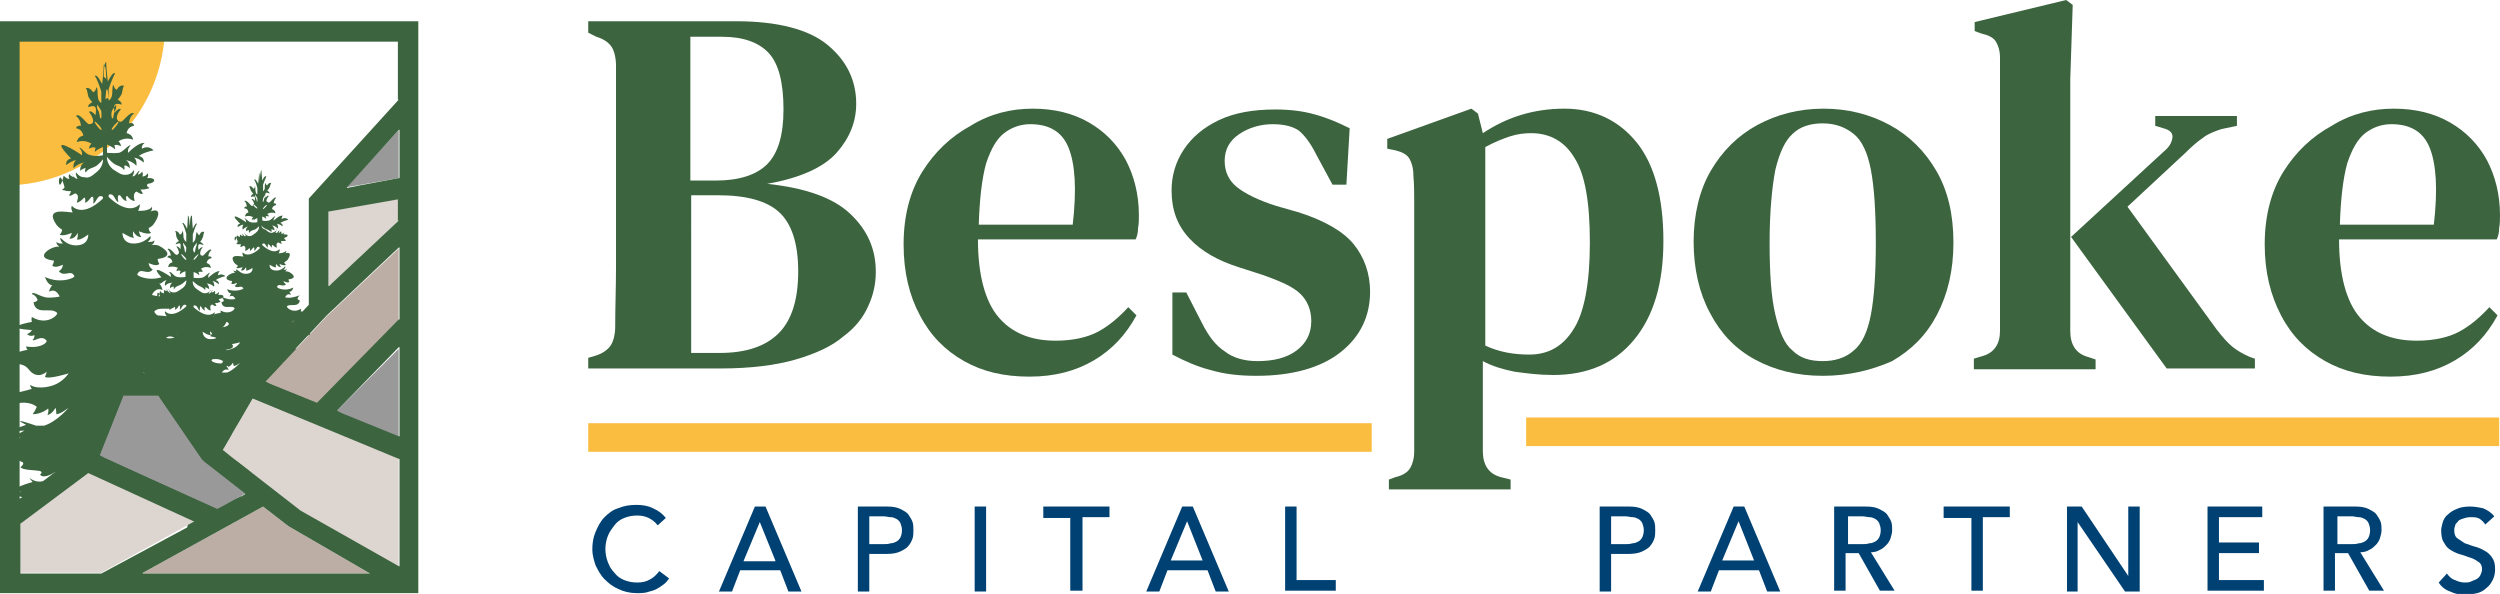 <?xml version="1.0" encoding="utf-8"?>
<!-- Generator: Adobe Illustrator 27.4.0, SVG Export Plug-In . SVG Version: 6.00 Build 0)  -->
<svg version="1.1" id="Layer_1" xmlns="http://www.w3.org/2000/svg" xmlns:xlink="http://www.w3.org/1999/xlink" x="0px" y="0px"
	 viewBox="0 0 306 72.7" style="enable-background:new 0 0 306 72.7;" xml:space="preserve">
<style type="text/css">
	.st0{fill:#3B643F;}
	.st1{fill:#004174;}
	.st2{fill-rule:evenodd;clip-rule:evenodd;fill:#FABD40;}
	.st3{fill:#FABD40;}
	.st4{fill-rule:evenodd;clip-rule:evenodd;fill:#3B643F;}
	.st5{fill:#999999;}
	.st6{fill:#DCD5D0;}
	.st7{fill:#BDAEA5;}
</style>
<g>
	<g>
		<g>
			<g>
				<path class="st0" d="M72,45.1v-1.3l1-0.3c0.9-0.3,1.5-0.8,1.8-1.3s0.5-1.3,0.5-2.2c0-2.4,0.1-4.9,0.1-7.4c0-2.5,0-4.9,0-7.4
					v-2.3c0-2.5,0-5,0-7.4c0-2.5,0-4.9,0-7.4c0-1-0.2-1.8-0.5-2.3c-0.3-0.5-0.9-1-1.9-1.3L72,4V2.6h18.1c5.1,0,8.9,1,11.2,2.9
					c2.3,1.9,3.5,4.3,3.5,7.2c0,2.2-0.8,4.2-2.4,6c-1.6,1.8-4.5,3.1-8.5,3.8c4.7,0.5,8.1,1.7,10.2,3.7s3.1,4.3,3.1,7.1
					c0,1.4-0.3,2.8-0.9,4.1c-0.6,1.4-1.6,2.7-3.1,3.8c-1.4,1.2-3.4,2.1-5.8,2.8c-2.4,0.7-5.5,1.1-9.2,1.1H72z M84.6,22.1h3
					c2.9,0,5-0.7,6.3-2s2-3.5,2-6.7c0-3.3-0.6-5.6-1.8-6.9c-1.2-1.3-3.1-2-5.7-2h-3.9V22.1z M84.6,43.2h3.5c3.2,0,5.6-0.8,7.2-2.4
					c1.6-1.6,2.4-4.1,2.4-7.6c0-3.4-0.8-5.8-2.3-7.2c-1.5-1.4-4-2.1-7.5-2.1h-3.3V43.2z"/>
			</g>
			<g>
				<path class="st0" d="M126.4,13.3c2.7,0,5,0.6,6.9,1.7s3.4,2.6,4.5,4.6c1,1.9,1.6,4.2,1.6,6.7c0,0.6,0,1.1-0.1,1.6
					c0,0.5-0.1,1-0.3,1.4h-19.3c0,4.4,0.9,7.6,2.5,9.5c1.6,1.9,3.9,2.9,7,2.9c2.1,0,3.9-0.4,5.2-1.1c1.3-0.7,2.5-1.7,3.7-3l1,1
					c-1.3,2.4-3,4.2-5.2,5.5c-2.2,1.3-4.8,2-7.9,2s-5.7-0.6-8-1.9c-2.3-1.3-4.1-3.1-5.4-5.6c-1.3-2.4-2-5.3-2-8.7
					c0-3.5,0.8-6.5,2.3-8.9c1.5-2.4,3.5-4.3,5.9-5.6C121.2,13.9,123.8,13.3,126.4,13.3z M126.1,15.2c-1.2,0-2.3,0.4-3.2,1.1
					c-0.9,0.7-1.6,1.9-2.2,3.7c-0.5,1.8-0.8,4.3-0.9,7.5h11.5c0.5-4.3,0.3-7.4-0.5-9.4S128.4,15.2,126.1,15.2z"/>
			</g>
			<g>
				<path class="st0" d="M153.8,46c-2.1,0-3.9-0.2-5.6-0.7c-1.6-0.4-3.2-1.1-4.7-1.9v-7.6h1.7l1.9,3.7c0.8,1.6,1.7,2.8,2.8,3.5
					c1,0.8,2.4,1.2,4,1.2c2,0,3.6-0.4,4.8-1.3c1.2-0.9,1.8-2.1,1.8-3.6c0-1.4-0.5-2.5-1.3-3.3c-0.9-0.9-2.5-1.6-4.8-2.4l-2.8-0.9
					c-2.5-0.8-4.5-1.9-6-3.5c-1.5-1.6-2.2-3.5-2.2-5.9c0-1.8,0.5-3.5,1.5-5c1-1.5,2.4-2.7,4.3-3.6c1.9-0.9,4.2-1.3,6.9-1.3
					c1.8,0,3.4,0.2,4.8,0.6c1.5,0.4,2.9,1,4.3,1.7l-0.4,6.9h-1.7l-2-3.7c-0.7-1.4-1.4-2.3-2.1-2.9c-0.7-0.5-1.8-0.8-3.2-0.8
					c-1.5,0-2.9,0.4-4.1,1.2c-1.2,0.8-1.8,1.9-1.8,3.3c0,1.3,0.5,2.4,1.5,3.2c1,0.8,2.6,1.6,4.8,2.3l2.8,0.8c3.1,1,5.4,2.3,6.7,3.9
					c1.3,1.6,2,3.6,2,5.8c0,3-1.2,5.5-3.6,7.4S158.2,46,153.8,46z"/>
			</g>
			<g>
				<path class="st0" d="M170,59.9v-1.2l0.8-0.3c0.9-0.2,1.5-0.6,1.8-1.1c0.3-0.5,0.5-1.2,0.5-2.1c0-1.8,0-3.4,0-5
					c0-1.6,0-3.1,0-4.5V28.1c0-1.3,0-2.5,0-3.4c0-1,0-2-0.1-3.2c0-0.9-0.2-1.6-0.5-2.1c-0.3-0.5-0.9-0.8-1.7-1l-1-0.2V17l10.3-3.7
					l0.8,0.6l0.6,2.4c3-2,6.3-3,10-3c3.6,0,6.6,1.4,8.8,4.1c2.2,2.7,3.3,6.8,3.3,12.1c0,5.2-1.2,9.2-3.6,12.1
					c-2.4,2.9-5.7,4.3-9.9,4.3c-1.7,0-3.2-0.2-4.7-0.4c-1.5-0.3-2.8-0.7-3.9-1.3v1.9c0,1.3,0,2.7,0,4.2c0,1.5,0,3.1,0,4.9
					c0,1.7,0.7,2.8,2.2,3.2l1.2,0.3v1.2H170z M187.2,43.4c2.3,0,4.1-1,5.4-3.1c1.3-2,2-5.6,2-10.6c0-5-0.6-8.4-1.9-10.4
					c-1.2-2-3-3-5.3-3c-0.8,0-1.7,0.1-2.6,0.4c-0.9,0.3-1.9,0.7-3,1.3v24.3C183.5,43.1,185.3,43.4,187.2,43.4z"/>
			</g>
			<g>
				<path class="st0" d="M223.1,46c-3.2,0-5.9-0.7-8.3-2c-2.4-1.3-4.2-3.2-5.5-5.7c-1.3-2.4-2-5.4-2-8.7s0.7-6.3,2.1-8.7
					c1.4-2.4,3.3-4.3,5.7-5.6c2.4-1.3,5.1-2,8.1-2c3,0,5.7,0.7,8.1,2c2.4,1.3,4.3,3.2,5.7,5.6c1.4,2.4,2.1,5.3,2.1,8.8
					c0,3.4-0.7,6.3-2,8.8c-1.3,2.5-3.1,4.3-5.5,5.7C229.1,45.3,226.3,46,223.1,46z M223.1,44.2c1.5,0,2.8-0.4,3.8-1.3
					c1-0.8,1.7-2.3,2.1-4.4c0.4-2.1,0.6-5,0.6-8.8c0-3.8-0.2-6.8-0.6-8.9c-0.4-2.1-1.1-3.6-2.1-4.4c-1-0.8-2.2-1.3-3.8-1.3
					c-1.5,0-2.8,0.4-3.7,1.3c-0.9,0.8-1.6,2.3-2.1,4.4c-0.4,2.1-0.7,5.1-0.7,8.9c0,3.8,0.2,6.7,0.7,8.8c0.5,2.1,1.1,3.6,2.1,4.4
					C220.3,43.8,221.5,44.2,223.1,44.2z"/>
			</g>
			<g>
				<path class="st0" d="M241.6,45.1v-1.2l1-0.3c1.5-0.4,2.2-1.5,2.2-3.1V7.1c0-0.9-0.2-1.5-0.5-2c-0.3-0.5-0.9-0.8-1.8-1l-0.8-0.3
					V2.7L252.9,0l0.8,0.6l-0.3,9.1v30.8c0,1.7,0.7,2.8,2.2,3.2l0.9,0.3v1.2H241.6z M265.2,45.1L253.5,29l11.4-10.5
					c0.6-0.5,0.9-1,1-1.6c0.1-0.6-0.3-1-1.1-1.2l-1-0.3v-1.2h10v1.2l-1.9,0.4c-0.9,0.3-1.7,0.6-2.3,1.1c-0.6,0.4-1.3,1-2.1,1.8
					l-7.1,6.6l10.9,15c0.7,0.9,1.3,1.6,1.9,2.1c0.6,0.5,1.3,0.9,2.2,1.3l0.6,0.2v1.2H265.2z"/>
			</g>
			<g>
				<path class="st0" d="M293,13.3c2.7,0,5,0.6,6.9,1.7c1.9,1.1,3.4,2.6,4.5,4.6c1,1.9,1.6,4.2,1.6,6.7c0,0.6,0,1.1-0.1,1.6
					c0,0.5-0.1,1-0.3,1.4h-19.3c0,4.4,0.9,7.6,2.5,9.5s3.9,2.9,7,2.9c2.1,0,3.9-0.4,5.2-1.1c1.3-0.7,2.5-1.7,3.7-3l1,1
					c-1.3,2.4-3,4.2-5.2,5.5c-2.2,1.3-4.8,2-7.9,2s-5.7-0.6-8-1.9c-2.3-1.3-4.1-3.1-5.4-5.6s-2-5.3-2-8.7c0-3.5,0.8-6.5,2.3-8.9
					c1.5-2.4,3.5-4.3,5.9-5.6C287.8,13.9,290.4,13.3,293,13.3z M292.7,15.2c-1.2,0-2.3,0.4-3.2,1.1c-0.9,0.7-1.6,1.9-2.2,3.7
					c-0.5,1.8-0.8,4.3-0.9,7.5h11.5c0.5-4.3,0.3-7.4-0.5-9.4S295,15.2,292.7,15.2z"/>
			</g>
		</g>
		<g>
			<path class="st1" d="M80.5,64.3c-0.3-0.4-0.7-0.7-1.1-0.9c-0.4-0.2-0.9-0.3-1.4-0.3c-0.6,0-1.1,0.1-1.6,0.3
				c-0.5,0.2-0.9,0.5-1.2,0.9c-0.3,0.4-0.6,0.8-0.8,1.3c-0.2,0.5-0.3,1.1-0.3,1.6c0,0.5,0.1,1.1,0.3,1.6c0.2,0.5,0.4,0.9,0.8,1.3
				c0.3,0.4,0.7,0.7,1.2,0.9c0.5,0.2,1,0.3,1.6,0.3c0.6,0,1.1-0.1,1.6-0.4c0.4-0.2,0.8-0.6,1.1-1l1.2,0.9c-0.1,0.1-0.2,0.3-0.4,0.5
				c-0.2,0.2-0.5,0.4-0.8,0.6c-0.3,0.2-0.7,0.4-1.2,0.5c-0.5,0.2-1,0.2-1.6,0.2c-0.8,0-1.6-0.2-2.2-0.5c-0.7-0.3-1.2-0.7-1.7-1.2
				c-0.5-0.5-0.8-1.1-1.1-1.7c-0.2-0.6-0.4-1.3-0.4-1.9c0-0.8,0.1-1.5,0.4-2.2c0.3-0.7,0.6-1.3,1.1-1.8c0.5-0.5,1-0.9,1.7-1.1
				c0.7-0.3,1.4-0.4,2.2-0.4c0.7,0,1.4,0.1,2,0.4c0.7,0.3,1.2,0.7,1.6,1.2L80.5,64.3z"/>
			<path class="st1" d="M92.4,62h1.3l4.4,10.4h-1.6l-1-2.6h-4.9l-1,2.6h-1.6L92.4,62z M94.9,68.6L93,63.9h0l-2,4.8H94.9z"/>
			<path class="st1" d="M105,62h3.6c0.7,0,1.2,0.1,1.6,0.3c0.4,0.2,0.8,0.4,1,0.7c0.2,0.3,0.4,0.6,0.5,0.9c0.1,0.3,0.1,0.7,0.1,1
				c0,0.3,0,0.7-0.1,1c-0.1,0.3-0.3,0.7-0.5,0.9c-0.2,0.3-0.6,0.5-1,0.7c-0.4,0.2-1,0.3-1.6,0.3h-2.2v4.6H105V62z M106.4,66.6h1.8
				c0.3,0,0.5,0,0.8-0.1c0.3,0,0.5-0.1,0.7-0.2c0.2-0.1,0.4-0.3,0.5-0.5c0.1-0.2,0.2-0.5,0.2-0.9c0-0.4-0.1-0.6-0.2-0.9
				c-0.1-0.2-0.3-0.4-0.5-0.5c-0.2-0.1-0.4-0.2-0.7-0.2c-0.3,0-0.5-0.1-0.8-0.1h-1.8V66.6z"/>
			<path class="st1" d="M119.3,62h1.4v10.4h-1.4V62z"/>
			<path class="st1" d="M131,63.4h-3.3V62h8.1v1.3h-3.3v9H131V63.4z"/>
			<path class="st1" d="M144.7,62h1.3l4.4,10.4h-1.6l-1-2.6h-4.9l-1,2.6h-1.6L144.7,62z M147.2,68.6l-1.9-4.8h0l-2,4.8H147.2z"/>
			<path class="st1" d="M157.3,62h1.4v9h4.8v1.3h-6.2V62z"/>
			<path class="st1" d="M195.8,62h3.6c0.7,0,1.2,0.1,1.6,0.3c0.4,0.2,0.8,0.4,1,0.7c0.2,0.3,0.4,0.6,0.5,0.9c0.1,0.3,0.1,0.7,0.1,1
				c0,0.3,0,0.7-0.1,1c-0.1,0.3-0.3,0.7-0.5,0.9c-0.2,0.3-0.6,0.5-1,0.7c-0.4,0.2-1,0.3-1.6,0.3h-2.2v4.6h-1.4V62z M197.2,66.6h1.8
				c0.3,0,0.5,0,0.8-0.1c0.3,0,0.5-0.1,0.7-0.2c0.2-0.1,0.4-0.3,0.5-0.5c0.1-0.2,0.2-0.5,0.2-0.9c0-0.4-0.1-0.6-0.2-0.9
				c-0.1-0.2-0.3-0.4-0.5-0.5c-0.2-0.1-0.4-0.2-0.7-0.2c-0.3,0-0.5-0.1-0.8-0.1h-1.8V66.6z"/>
			<path class="st1" d="M212.2,62h1.3l4.4,10.4h-1.6l-1-2.6h-4.9l-1,2.6h-1.6L212.2,62z M214.7,68.6l-1.9-4.8h0l-2,4.8H214.7z"/>
			<path class="st1" d="M224.8,62h3.6c0.7,0,1.2,0.1,1.6,0.3c0.4,0.2,0.8,0.4,1,0.7c0.2,0.3,0.4,0.6,0.5,0.9c0.1,0.3,0.1,0.7,0.1,1
				c0,0.3-0.1,0.7-0.2,1c-0.1,0.3-0.3,0.6-0.5,0.8c-0.2,0.2-0.5,0.5-0.8,0.6c-0.3,0.2-0.7,0.3-1.1,0.3l2.9,4.7h-1.8l-2.6-4.6h-1.6
				v4.6h-1.4V62z M226.2,66.6h1.8c0.3,0,0.5,0,0.8-0.1c0.3,0,0.5-0.1,0.7-0.2c0.2-0.1,0.4-0.3,0.5-0.5c0.1-0.2,0.2-0.5,0.2-0.9
				c0-0.4-0.1-0.6-0.2-0.9c-0.1-0.2-0.3-0.4-0.5-0.5c-0.2-0.1-0.4-0.2-0.7-0.2c-0.3,0-0.5-0.1-0.8-0.1h-1.8V66.6z"/>
			<path class="st1" d="M241.2,63.4h-3.3V62h8.1v1.3h-3.3v9h-1.4V63.4z"/>
			<path class="st1" d="M253,62h1.8l5.7,8.5h0V62h1.4v10.4h-1.8l-5.8-8.5h0v8.5H253V62z"/>
			<path class="st1" d="M270.2,62h6.7v1.3h-5.3v3.1h4.9v1.3h-4.9v3.3h5.5v1.3h-6.9V62z"/>
			<path class="st1" d="M284.7,62h3.6c0.7,0,1.2,0.1,1.6,0.3c0.4,0.2,0.8,0.4,1,0.7c0.2,0.3,0.4,0.6,0.5,0.9c0.1,0.3,0.1,0.7,0.1,1
				c0,0.3-0.1,0.7-0.2,1c-0.1,0.3-0.3,0.6-0.5,0.8c-0.2,0.2-0.5,0.5-0.8,0.6c-0.3,0.2-0.7,0.3-1.1,0.3l2.9,4.7h-1.8l-2.6-4.6h-1.6
				v4.6h-1.4V62z M286.1,66.6h1.8c0.3,0,0.5,0,0.8-0.1c0.3,0,0.5-0.1,0.7-0.2c0.2-0.1,0.4-0.3,0.5-0.5c0.1-0.2,0.2-0.5,0.2-0.9
				c0-0.4-0.1-0.6-0.2-0.9c-0.1-0.2-0.3-0.4-0.5-0.5c-0.2-0.1-0.4-0.2-0.7-0.2c-0.3,0-0.5-0.1-0.8-0.1h-1.8V66.6z"/>
			<path class="st1" d="M299.5,70.2c0.3,0.4,0.6,0.7,1,0.8c0.4,0.2,0.8,0.3,1.2,0.3c0.2,0,0.5,0,0.7-0.1c0.2-0.1,0.5-0.2,0.7-0.3
				c0.2-0.1,0.4-0.3,0.5-0.5c0.1-0.2,0.2-0.5,0.2-0.7c0-0.4-0.1-0.7-0.4-0.9c-0.3-0.2-0.6-0.4-0.9-0.5c-0.4-0.1-0.8-0.3-1.2-0.4
				c-0.4-0.1-0.9-0.3-1.2-0.5c-0.4-0.2-0.7-0.5-0.9-0.9c-0.3-0.4-0.4-0.9-0.4-1.6c0-0.3,0.1-0.6,0.2-1c0.1-0.3,0.3-0.7,0.6-0.9
				c0.3-0.3,0.6-0.5,1.1-0.7c0.4-0.2,1-0.3,1.6-0.3c0.6,0,1.1,0.1,1.6,0.2c0.5,0.2,1,0.5,1.4,1l-1.1,1c-0.2-0.3-0.4-0.5-0.7-0.7
				c-0.3-0.2-0.7-0.2-1.1-0.2c-0.4,0-0.7,0.1-1,0.2c-0.3,0.1-0.5,0.2-0.6,0.4c-0.2,0.2-0.3,0.3-0.3,0.5c-0.1,0.2-0.1,0.4-0.1,0.5
				c0,0.4,0.1,0.8,0.4,1c0.3,0.2,0.6,0.4,0.9,0.6c0.4,0.1,0.8,0.3,1.2,0.4c0.4,0.1,0.9,0.3,1.2,0.5c0.4,0.2,0.7,0.5,0.9,0.8
				c0.3,0.4,0.4,0.8,0.4,1.5c0,0.5-0.1,0.9-0.3,1.3c-0.2,0.4-0.4,0.7-0.8,1c-0.3,0.3-0.7,0.5-1.1,0.6c-0.4,0.1-0.9,0.2-1.4,0.2
				c-0.7,0-1.3-0.1-1.9-0.4c-0.6-0.2-1.1-0.6-1.4-1.1L299.5,70.2z"/>
		</g>
		<g>
			<rect x="72" y="51.8" class="st2" width="95.9" height="3.5"/>
		</g>
		<g>
			<rect x="186.8" y="51.1" class="st2" width="119.1" height="3.5"/>
		</g>
	</g>
	<g>
		<g>
			<path class="st3" d="M0.3,22.7c0.1,0,0.2,0,0.2,0c10.9,0,19.7-8.8,19.7-19.7h-20V22.7z"/>
		</g>
		<g>
			<g>
				<path class="st4" d="M13.7,15.9c-0.2-0.1,0.7-1.1,0.8-1C14.6,15,13.8,16,13.7,15.9 M13.7,13.6c0-0.1,0.5-0.8,0.5-0.8
					c0,0,0.1,0.4-0.1,0.7c-0.2,0.2-0.2,1-0.3,1C13.6,14.5,13.6,13.8,13.7,13.6z M11.6,14.9c-0.1,0.1,0.7,1.1,0.8,1
					C12.6,15.8,11.7,14.8,11.6,14.9z M12.4,13.6c0-0.1-0.5-0.8-0.5-0.8c0,0-0.1,0.4,0.1,0.7c0.2,0.2,0.2,1,0.3,1
					C12.5,14.5,12.4,13.8,12.4,13.6z M13,9.7c0,0,0-1.8-0.3-1.8c0,0.7-0.2,2.4-0.2,2.4c0,0-0.6-1.3-0.9-1c0.3,0.3,0.8,1.9,0.8,1.9
					l0,1.4c0,0-0.3-0.1-0.4-0.6c-0.1-0.5,0-1.3-0.2-1.3c-0.1,0.5-0.4,0.6-0.4,0.6c0,0-0.4-0.7-0.9-0.5c0.2,0.2,0.2,0.6,0.3,1
					c0.2,0.4,0.5,0.7,0.5,0.7c0,0-0.6,0.3-0.5,0.6c0.7-0.2,0.8-0.1,0.9,0.1c0.1,0.1,0,0.9,0,0.9c0,0-0.6-0.7-0.8-0.4
					c0.3,0.4,0.5,0.8,0.5,1.1c0,0.3-0.2,0.4-0.5,0.4c-0.3,0-1.2-1.5-1.6-1c0.6,0.4,0.6,1.2,0.6,1.2c0,0-0.5-0.1-0.6,0.3
					c0.8,0.1,0.9,0.9,0.9,0.9c0,0-0.7,0.1-0.8,0.8c1-0.4,1.8,0.2,1.8,0.2c0,0-0.3,0.2-0.3,0.6c0.5-0.3,0.8-0.1,0.8-0.1
					s-0.1,0.3-0.1,0.5c0.4-0.4,1-0.6,1-0.6l0,1c0,0-0.8,0.2-1.5,0c-0.7-0.1-1.1-1-1.4-0.9c0.5,0.5,0.3,0.9,0.3,0.9
					c-0.3-0.3-4.5-2.9-1.3,0.4c0,0-0.7,0.1-0.6,0.8c0.8-0.6,1.2-0.6,1.2-0.6s-0.4,0.3-0.3,1c0.5-0.6,1.3-0.7,1.3-0.7s-0.5,0.2-0.5,1
					c0.5-0.4,0.7-0.3,0.7-0.3c0,0-0.2,0.3,0,0.5c0.3-0.5,0.8-0.5,1.3-0.8c0.4-0.3,0.8-0.8,0.8-0.8c0,0,0.1,0.8-0.7,1.5
					c-0.8,0.7-1.1,0.8-1.5,0.7c-0.4,0-0.7-0.1-1.1-0.6c0,0,0.1,0,0.1,0l-0.2,0c0,0,0.1,0,0.1,0c-0.1,0.3,0.2,0.8,0.2,0.8
					c0,0-0.1,0-0.3-0.1c-0.3-0.3-0.4-0.6-0.6-0.6C8.9,21.3,9,21.5,9,21.7c-0.2-0.1-0.4-0.2-0.5-0.4c-0.2,0.3,0,0.6,0,0.6
					c-0.3,0-0.5-0.2-0.7-0.4C7,24.7,7,19.6,7.9,22.9c0,0.1-0.1,0.2-0.3,0.3c0.1,0.1,0.2,0.1,0.3,0.1c0.2,0.1,0.5,0.1,0.8,0.1
					c-0.1,0.2-0.1,0.4-0.3,0.5c0.4,0.2,0.6-0.3,0.9-0.2c0.3,0.2,0.3,0.4,0.1,1.1c0.3,0,0.7-0.4,0.9-0.6c0,0,0.1,0,0.1,0c0,0,0,0,0,0
					c0,0.1,0.1,0.3,0,0.6c0.3,0,0.6-0.5,0.8-0.7c0.1,0,0.1,0,0.2,0c0,0.2,0.1,0.5,0,0.8c0.3,0,0.5-0.9,0.9-0.9
					c0.4,0,0.3,0.3,0.3,0.3c0,0-2.3,2.4-3.8,0.9C8.6,25.5,8.9,26,8.9,26c-0.7,0-3.5-0.7-2,1.5c0.3,0.4,0.7,0.6,0.7,0.6
					c0,0,0,0.4-0.3,0.6c0.4,0.3,1.5-0.2,1.5-0.2c0,0-0.1,0.4-0.3,0.7c0.7,0.1,1-0.7,1-0.7c0,0,0.1,0.5-0.1,0.8
					c0.4,0.2,1.4-0.6,1.4-0.6c0,0,0.1,1.1-1.1,1.3c-1.2,0.2-1.9-0.5-2.3-0.9c-0.1,0.3,0.3,0.7,0.3,0.7c0,0-0.5,0.1-0.8-0.2
					c0,0.4,0.4,0.6,0.4,0.6c-0.9-0.2-3.4,1.4-0.7,1.7c0,0,0,0.3-0.2,0.6c0.3,0.4,1.3-0.1,1.3-0.1c0,0,0,0.5-0.5,0.8
					c0.7,0.8,1.5-0.3,1.9,0.6c0.1,0.2-1.7,1-3.6,0.1c0.4,1.1,0.9,1,0.9,1s-0.3,0.3-0.4,0.8c0.9-0.5,1.3,0.6,1.3,0.6
					c0,0-0.9,0.2-1.7,0.1c-0.9-0.2-1.6-0.8-1.7-0.4c0.5,0.1,0.7,0.7,0.7,0.7c0,0,0,0.2-0.5,0.3c0.3,1.7,2.1,0.5,2.9,1.3
					c0.1,0.3-1.3,1.6-3.1,0.5c-0.1,0.3,0,0.6,0,0.6c-1.6,0.3-3.2,0.8,0,1c0,0-0.1,0.3-0.6,0.5c0.5,0.4,0.9,0.1,0.9,0.1
					c0,0,0.1,0.3-0.2,0.6c0.1,0.3,1.1-0.7,1.7,0.1c0.1,0.3-0.9,1-2.5,0.7c0,0.3,0.2,0.4,0.2,0.4c-1.5,0.3-3.1,1-1.2,0.5
					c0,0,0,1-0.6,1c0.1,0.4,1.2,0,1.9,0.9c1.1,1.4,2.2,0.3,2.2,0.3c0,0,0,0.3-0.2,0.6c0.3,0.4,2.9-0.4,2.9-0.4c0,0-0.5,0.8-1.5,1.3
					c-1,0.5-2.6,0.6-3.2,0.1c0,0.3,0.2,0.5,0.2,0.5c-4.5,1.3-0.9-0.6-1.9,1.8c1.7-0.4,2.5,0.4,2.5,0.4c0,0-0.2,0.5-0.5,0.9
					C5.1,50.7,5.9,50,5.9,50s0.1,0.4-0.1,0.8c0.6-0.1,1-0.9,1-0.9c0,0,0.1,0.4,0.1,0.8c0.5,0,1.5-0.8,1.5-0.8c0,0-1.4,1.7-3,2.2h-1
					c0,0,0,0,0,0c0,0-3.4-1.2-1.2-0.1C2.8,52.2-0.3,53,3,52.7c0,0-2.4,1.2-0.5,0.8c0,0-0.2,0.2-0.5,0.4c-0.4,0-0.8-0.1-1.1-0.3
					c0.4,1,1.2,0.8,1.2,0.8c0,0,0,1.1-0.7,1.1c0.4,1.3,2.2,0.7,1.1,1.7c0.7,0.6,3.3,0.1,2.4,0.9c0.5,0.6,1.8-0.3,1.8-0.3
					c0,0,0.7,0.2-0.4,0.7c-1.1,0.6-1.9,0.6-2.7,0C3.8,58.8,4,59,4,59c-3,0.8-3.5,1.9-1.3,1.1c-2.1,0.9,1.3,0.6,2,1.3
					c0,0-0.2,0.6-0.5,1C5.1,62.7,6,62,6,62c0,0,0.1,0.4-0.1,0.8C6.6,62.8,7,61.9,7,61.9c0,0,0.1,0.4,0.1,0.8c0.3,0,1.9-0.6,2.2,0.1
					c2.4-1.2,2.9-1.7,3.2-1.9c0,1.1-0.7,4.7-0.5,4.7H13l1.1,0c0.2,0-0.4-3.5-0.4-4.6c0.3,0.2,0.7,0.6,3.1,1.8
					c0.2-0.7,1.9-0.1,2.2-0.1c0-0.4,0.1-0.8,0.1-0.8s0.4,0.9,1.1,0.9C20,62.4,20.1,62,20.1,62c0,0,0.9,0.7,1.9,0.5
					c-0.3-0.4-0.5-1-0.5-1c0.7-0.7,4.1-0.4,2-1.3c2.1,0.8,1.7-0.3-1.3-1.1c0,0,0.2-0.2,0.2-0.6c-0.7,0.6-1.5,0.6-2.7,0
					c-1-0.5-0.4-0.7-0.4-0.7c0,0,1.3,0.9,1.8,0.3c-0.9-0.8,1.7-0.3,2.4-0.9c-1.1-1,0.7-0.4,1.1-1.7c-0.3,0-0.4-1.2-1.1-2
					c1.9,0.4-0.5-0.7-0.5-0.8c0,0,1,0.1,1.4-0.9c-0.8,0.5-1.6,0.3-1.6,0.3c0,0,0.7-0.3,0.7-0.8c-0.3,0.3-1.1,0.8-1.8,0.9
					c0,0,0,0,0,0h-1c-1.6-0.5-3-2.2-3-2.2c0,0,1,0.8,1.5,0.8c0-0.4,0.1-0.8,0.1-0.8s0.4,0.8,1,0.9c-0.2-0.4-0.1-0.8-0.1-0.8
					s0.8,0.6,1.7,0.4c-0.3-0.4-0.5-0.9-0.5-0.9c0.6-0.6,3.7-0.4,1.8-1.2c1.9,0.7,1.5-0.3-1.2-1c0,0,0.2-0.2,0.2-0.5
					c-0.6,0.5-2.2,0.4-3.2-0.1c-0.9-0.5-1.5-1.3-1.5-1.3s2.6,0.8,2.9,0.4c-0.2-0.3-0.2-0.6-0.2-0.6c0,0,1.1,1.1,2.2-0.3
					c0.7-0.9,1.7-0.5,1.9-0.9c-0.6,0-0.6-1-0.6-1c0,0,0.7,0.2,1.1-0.7c-0.9,0.5-2.3,0.2-2.3,0.2c0,0,0.2-0.1,0.2-0.4
					c-1.6,0.4-2.6-0.4-2.5-0.7c0.6-0.8,1.6,0.2,1.7-0.1c-0.4-0.3-0.2-0.6-0.2-0.6c0,0,0.4,0.3,0.9-0.1c-0.5-0.2-0.6-0.5-0.6-0.5
					c3.1-0.2,1.6-0.7,0-1c0,0,0.1-0.3,0-0.6c-1.7,1.1-3.2-0.2-3.1-0.5c0.8-0.8,2.6,0.4,2.9-1.3c-0.4-0.1-0.5-0.3-0.5-0.3
					c0.3-1.2,1.4-0.9-1-0.3c-0.8,0.2-1.7-0.1-1.7-0.1s0.4-1,1.3-0.6c-0.1-0.5-0.4-0.8-0.4-0.8c0,0,0.5,0.1,0.9-1
					c-1.9,0.9-3.6,0.1-3.6-0.1c0.4-1,1.2,0.2,1.9-0.6c-0.5-0.3-0.5-0.8-0.5-0.8c0,0,1,0.5,1.3,0.1c-0.2-0.3-0.2-0.6-0.2-0.6
					c1.6-0.2,1.5-0.9,0.2-1.6c-0.4-0.2-1-0.1-1-0.1c0,0,0.4-0.1,0.4-0.6c-0.2,0.3-0.8,0.2-0.8,0.2c0,0,0.5-0.4,0.3-0.7
					c-0.4,0.4-1.1,1-2.3,0.9c-1.2-0.2-1.1-1.3-1.1-1.3c0,0,1.1,0.7,1.4,0.6c-0.2-0.3-0.1-0.8-0.1-0.8c0,0,0.4,0.8,1,0.7
					c-0.2-0.2-0.3-0.7-0.3-0.7c0,0,1.1,0.5,1.5,0.2c-0.3-0.2-0.3-0.6-0.3-0.6c0,0,0.4-0.1,0.7-0.6c0.7-1,0.7-1.9-0.5-1.4
					c0,0,0.3-0.2,0.2-0.6c-0.3,0.6-1.7,0.5-1.7,0.5c0,0,0.3-0.5,0.2-0.8c-1.5,1.5-3.8-0.9-3.8-0.9c0,0-0.1-0.4,0.3-0.3
					c0.4,0,0.6,1,0.9,0.9c-0.1-0.3-0.1-0.6,0-0.8c0.1,0,0.1,0,0.2,0c0.2,0.3,0.5,0.7,0.8,0.7c-0.1-0.3-0.1-0.5,0-0.6c0,0,0,0,0,0
					c0,0,0.1,0,0.1,0c0.1,0.2,0.5,0.6,0.9,0.6c-0.2-0.6-0.1-0.9,0.1-1.1c0.2-0.2,0.5,0.4,0.9,0.2c-0.1-0.2-0.2-0.3-0.3-0.5
					c0.3,0,0.6,0,0.8-0.1c0.1,0,0.2,0,0.3-0.1c-0.2-0.1-0.3-0.2-0.3-0.3c0-0.1,0-0.1,0.1-0.2c1-0.1,1.1-0.8-0.1-0.7
					c0.1-0.1,0.2-0.3,0.1-0.6c-0.2,0.3-0.4,0.4-0.7,0.4c0,0,0.2-0.2,0-0.6c-0.1,0.2-0.3,0.3-0.5,0.4c0-0.2,0.1-0.3,0.2-0.5
					c-0.2,0-0.3,0.3-0.6,0.6c-0.2,0.1-0.3,0.1-0.3,0.1c0,0,0.3-0.5,0.2-0.8c0,0,0.1,0,0.1,0l-0.2,0c0,0,0.1,0,0.1,0
					c-0.3,0.5-0.7,0.6-1.1,0.6c-0.4,0-0.6-0.1-1.5-0.7c-0.8-0.7-0.7-1.5-0.7-1.5c0,0,0.4,0.5,0.8,0.8c0.4,0.3,0.9,0.3,1.3,0.8
					c0.1-0.2,0-0.5,0-0.5s0.2-0.2,0.7,0.3c0-0.8-0.5-1-0.5-1c0,0,0.8,0.1,1.3,0.7c0.1-0.8-0.3-1-0.3-1c0,0,0.5,0,1.2,0.6
					c0.1-0.7-0.6-0.8-0.6-0.8c0,0,0.4-0.4,1.8-0.7c-0.7-0.7-1.4-0.2-1.4-0.2c0,0-0.2-0.3,0.3-0.7c-0.8-0.1-2,1.2-2,1.2
					c0,0-0.2-0.4,0.3-0.9c-0.3-0.1-0.8,0.7-1.4,0.9c-0.7,0.1-1.5,0-1.5,0l0-1c0,0,0.6,0.2,1,0.6c0-0.2-0.1-0.5-0.1-0.5
					c0,0,0.2-0.2,0.8,0.1c0-0.4-0.3-0.6-0.3-0.6c0,0,0.8-0.6,1.8-0.2c-0.1-0.7-0.8-0.8-0.8-0.8c0,0,0.1-0.8,0.9-0.9
					c0-0.5-0.6-0.3-0.6-0.3c0,0,0-0.8,0.6-1.2c-0.4-0.4-1.3,1-1.6,1c-0.3,0-0.4-0.1-0.5-0.4c0-0.3,0.1-0.7,0.5-1.1
					c-0.2-0.3-0.8,0.4-0.8,0.4c0,0-0.1-0.7,0-0.9c0.1-0.1,0.1-0.3,0.9-0.1c0-0.4-0.5-0.6-0.5-0.6c0,0,0.3-0.3,0.5-0.7
					c0.1-0.3,0.1-0.8,0.3-1c-0.6-0.2-0.9,0.5-0.9,0.5c0,0-0.3-0.1-0.4-0.6c-0.2,0-0.1,0.9-0.2,1.3c-0.1,0.5-0.4,0.6-0.4,0.6v-1.4
					c0,0,0.5-1.5,0.8-1.9c-0.3-0.3-0.9,1-0.9,1c0,0-0.2-1.7-0.2-2.4c-0.3,0-0.3,1.8-0.3,1.8C13.1,9.7,13.1,9.7,13,9.7
					C13,9.7,13,9.7,13,9.7z M12.9,12.1l0.1-1c0,0,0-0.1,0.1-0.2c0,0.1,0.1,0.2,0.1,0.2l0.1,1c0,0,0,0-0.1-0.1
					C13,12.1,12.9,12.1,12.9,12.1z"/>
			</g>
			<g>
				<path class="st4" d="M23.7,31.8c-0.1-0.1,0.5-0.7,0.6-0.7C24.3,31.2,23.8,31.9,23.7,31.8 M23.7,30.3c0-0.1,0.4-0.6,0.4-0.6
					s0,0.3-0.1,0.5c-0.1,0.2-0.1,0.7-0.2,0.7C23.6,30.8,23.6,30.4,23.7,30.3z M22.2,31.1c-0.1,0.1,0.5,0.8,0.6,0.7
					C22.9,31.7,22.3,31.1,22.2,31.1z M22.8,30.3c0-0.1-0.4-0.6-0.4-0.6s0,0.3,0.1,0.5c0.1,0.2,0.1,0.7,0.2,0.7
					C22.8,30.8,22.8,30.4,22.8,30.3z M23.2,27.6c0,0,0-1.2-0.2-1.2c0,0.5-0.1,1.6-0.1,1.6c0,0-0.4-0.9-0.6-0.7
					c0.2,0.2,0.5,1.3,0.5,1.3l0,1c0,0-0.2-0.1-0.3-0.4c-0.1-0.3,0-0.9-0.2-0.9c0,0.4-0.3,0.4-0.3,0.4c0,0-0.2-0.5-0.6-0.4
					c0.2,0.1,0.1,0.4,0.2,0.7c0.1,0.3,0.3,0.5,0.3,0.5c0,0-0.4,0.2-0.4,0.4c0.5-0.2,0.6-0.1,0.6,0c0,0.1,0,0.6,0,0.6
					c0,0-0.4-0.5-0.5-0.3c0.2,0.2,0.3,0.6,0.3,0.7c0,0.2-0.2,0.3-0.3,0.3c-0.2,0-0.8-1-1.1-0.7c0.4,0.3,0.4,0.8,0.4,0.8
					c0,0-0.4-0.1-0.4,0.2c0.6,0.1,0.6,0.6,0.6,0.6c0,0-0.5,0.1-0.5,0.6c0.7-0.2,1.2,0.1,1.2,0.1c0,0-0.2,0.1-0.2,0.4
					c0.4-0.2,0.5,0,0.5,0c0,0-0.1,0.2-0.1,0.4c0.3-0.3,0.7-0.4,0.7-0.4l0,0.7c0,0-0.6,0.1-1,0c-0.5-0.1-0.7-0.7-1-0.6
					c0.3,0.3,0.2,0.6,0.2,0.6c-0.2-0.2-3.1-2-0.9,0.3c0,0-0.5,0-0.4,0.5c0.5-0.4,0.8-0.4,0.8-0.4c0,0-0.3,0.2-0.2,0.7
					c0.3-0.4,0.9-0.4,0.9-0.4c0,0-0.3,0.1-0.3,0.7c0.3-0.3,0.5-0.2,0.5-0.2c0,0-0.1,0.2,0,0.3c0.2-0.4,0.6-0.4,0.9-0.6
					c0.3-0.2,0.6-0.5,0.6-0.5c0,0,0.1,0.6-0.5,1c-0.6,0.4-0.7,0.5-1,0.5c-0.3,0-0.5-0.1-0.7-0.4c0,0,0,0,0.1,0l-0.1,0
					c0,0,0.1,0,0.1,0c-0.1,0.2,0.2,0.5,0.2,0.5c0,0-0.1,0-0.2-0.1c-0.2-0.2-0.3-0.4-0.4-0.4c0.1,0.1,0.1,0.2,0.2,0.3
					c-0.1-0.1-0.3-0.1-0.4-0.2c-0.1,0.2,0,0.4,0,0.4c-0.2,0-0.4-0.1-0.5-0.3c-0.5,2.2-0.5-1.2,0.1,1c0,0.1-0.1,0.1-0.2,0.2
					c0.1,0,0.1,0.1,0.2,0.1c0.1,0.1,0.3,0,0.5,0.1c0,0.1-0.1,0.2-0.2,0.3c0.3,0.2,0.4-0.2,0.6-0.1c0.2,0.1,0.2,0.3,0.1,0.7
					c0.2,0,0.5-0.3,0.6-0.4c0,0,0,0,0.1,0c0,0,0,0,0,0c0,0.1,0.1,0.2,0,0.4c0.2,0,0.4-0.3,0.5-0.5c0,0,0.1,0,0.1,0
					c0,0.1,0.1,0.3,0,0.5c0.2,0,0.3-0.6,0.6-0.6c0.3,0,0.2,0.2,0.2,0.2c0,0-1.6,1.6-2.6,0.6c-0.1,0.2,0.2,0.6,0.2,0.6
					c-0.5,0-2.4-0.5-1.4,1c0.2,0.3,0.5,0.4,0.5,0.4s0,0.3-0.2,0.4c0.3,0.2,1-0.1,1-0.1c0,0-0.1,0.3-0.2,0.5c0.5,0.1,0.7-0.5,0.7-0.5
					c0,0,0.1,0.3-0.1,0.5c0.2,0.1,1-0.4,1-0.4c0,0,0.1,0.8-0.7,0.9c-0.8,0.1-1.3-0.3-1.6-0.6c-0.1,0.2,0.2,0.5,0.2,0.5
					s-0.4,0-0.5-0.2c0,0.3,0.3,0.4,0.3,0.4c-0.6-0.2-2.3,1-0.5,1.2c0,0,0,0.2-0.1,0.4c0.2,0.2,0.9-0.1,0.9-0.1s0,0.3-0.3,0.6
					c0.5,0.5,1-0.2,1.3,0.4c0,0.2-1.2,0.7-2.4,0.1c0.2,0.7,0.6,0.6,0.6,0.6c0,0-0.2,0.2-0.3,0.5c0.6-0.3,0.9,0.4,0.9,0.4
					c0,0-0.6,0.2-1.1,0c-0.6-0.1-1.1-0.5-1.2-0.3c0.3,0.1,0.5,0.5,0.5,0.5s0,0.1-0.3,0.2c0.2,1.2,1.4,0.4,2,0.9
					c0.1,0.2-0.9,1.1-2.1,0.4c0,0.2,0,0.4,0,0.4c-1.1,0.2-2.2,0.6,0,0.7c0,0-0.1,0.2-0.4,0.3c0.3,0.2,0.6,0,0.6,0
					c0,0,0.1,0.2-0.2,0.4c0.1,0.2,0.7-0.5,1.2,0.1c0.1,0.2-0.6,0.7-1.7,0.4c0,0.2,0.1,0.2,0.1,0.2c-1,0.2-2.1,0.7-0.8,0.3
					c0,0,0,0.7-0.4,0.7c0.1,0.3,0.8,0,1.3,0.6c0.7,0.9,1.5,0.2,1.5,0.2c0,0,0,0.2-0.1,0.4c0.2,0.3,2-0.3,2-0.3c0,0-0.3,0.6-1,0.9
					c-0.7,0.3-1.7,0.4-2.2,0.1c0,0.2,0.1,0.3,0.1,0.3c-3.1,0.9-0.6-0.4-1.3,1.2c1.1-0.3,1.7,0.3,1.7,0.3c0,0-0.1,0.4-0.3,0.6
					c0.6,0.2,1.1-0.3,1.1-0.3c0,0,0.1,0.3-0.1,0.5c0.4,0,0.7-0.6,0.7-0.6c0,0,0.1,0.2,0.1,0.5c0.4,0,1-0.5,1-0.5c0,0-1,1.2-2,1.5
					l-0.7,0c0,0,0,0,0,0c0,0-2.3-0.8-0.8-0.1c-0.3,0.1-2.4,0.6-0.1,0.4c0,0-1.7,0.8-0.3,0.5c0,0-0.1,0.1-0.3,0.3
					c-0.3,0-0.5-0.1-0.8-0.2c0.3,0.7,0.8,0.5,0.8,0.5c0,0,0,0.7-0.4,0.7c0.3,0.9,1.5,0.5,0.8,1.2c0.5,0.4,2.2,0,1.6,0.6
					c0.4,0.4,1.2-0.2,1.2-0.2c0,0,0.5,0.1-0.2,0.5c-0.8,0.4-1.3,0.4-1.8,0c0,0.2,0.1,0.4,0.1,0.4c-2,0.6-2.4,1.3-0.9,0.8
					c-1.4,0.6,0.9,0.4,1.4,0.9c0,0-0.2,0.4-0.4,0.7c0.7,0.2,1.3-0.3,1.3-0.3c0,0,0.1,0.3-0.1,0.6c0.5,0,0.8-0.6,0.8-0.6
					c0,0,0.1,0.3,0.1,0.6c0.2,0,1.3-0.4,1.5,0.1c1.7-0.8,2-1.1,2.2-1.3c0,0.7-0.5,3.2-0.3,3.2h0.7l0.8,0c0.1,0-0.3-2.4-0.3-3.1
					c0.2,0.1,0.5,0.4,2.1,1.2c0.2-0.4,1.3,0,1.5-0.1c0-0.3,0.1-0.6,0.1-0.6c0,0,0.3,0.6,0.8,0.6C28,63.4,28,63.2,28,63.2
					c0,0,0.6,0.5,1.3,0.3c-0.2-0.3-0.4-0.7-0.4-0.7c0.5-0.5,2.8-0.3,1.4-0.9c1.5,0.5,1.1-0.2-0.9-0.8c0,0,0.1-0.1,0.1-0.4
					c-0.5,0.4-1,0.4-1.8,0c-0.7-0.4-0.2-0.5-0.2-0.5c0,0,0.9,0.6,1.2,0.2c-0.6-0.6,1.1-0.2,1.6-0.6c-0.8-0.7,0.5-0.3,0.8-1.2
					c-0.2,0-0.3-0.8-0.7-1.3c1.3,0.3-0.3-0.5-0.3-0.5c0,0,0.7,0,1-0.6c-0.5,0.4-1.1,0.2-1.1,0.2c0,0,0.5-0.2,0.5-0.6
					c-0.2,0.2-0.7,0.5-1.2,0.6c0,0,0,0,0,0l-0.7,0c-1.1-0.3-2-1.5-2-1.5c0,0,0.7,0.6,1,0.5c0-0.3,0.1-0.5,0.1-0.5
					c0,0,0.3,0.5,0.7,0.6C28,55.3,28.1,55,28.1,55c0,0,0.5,0.4,1.1,0.3c-0.2-0.2-0.3-0.6-0.3-0.6c0.4-0.4,2.5-0.3,1.2-0.8
					c1.3,0.5,1-0.2-0.8-0.7c0,0,0.1-0.1,0.1-0.3c-0.4,0.4-1.5,0.3-2.2-0.1c-0.6-0.3-1-0.9-1-0.9c0,0,1.8,0.6,2,0.3
					c-0.1-0.2-0.1-0.4-0.1-0.4c0,0,0.8,0.7,1.5-0.2c0.5-0.6,1.2-0.3,1.3-0.6c-0.4,0-0.4-0.7-0.4-0.7s0.5,0.1,0.7-0.5
					c-0.6,0.3-1.5,0.1-1.5,0.1c0,0,0.1,0,0.1-0.2c-1.1,0.3-1.8-0.2-1.7-0.4c0.4-0.5,1.1,0.1,1.2-0.1c-0.2-0.2-0.2-0.4-0.2-0.4
					c0,0,0.3,0.2,0.6,0c-0.3-0.2-0.4-0.3-0.4-0.3c2.1-0.1,1.1-0.5,0-0.7c0,0,0.1-0.2,0-0.4c-1.2,0.8-2.1-0.2-2.1-0.4
					c0.5-0.5,1.8,0.3,2-0.9c-0.3-0.1-0.3-0.2-0.3-0.2c0.2-0.8,1-0.6-0.7-0.2c-0.5,0.1-1.1,0-1.1,0c0,0,0.3-0.7,0.9-0.4
					c-0.1-0.3-0.3-0.5-0.3-0.5c0,0,0.4,0.1,0.6-0.6c-1.3,0.6-2.5,0.1-2.4-0.1c0.3-0.7,0.8,0.1,1.3-0.4c-0.4-0.2-0.3-0.6-0.3-0.6
					c0,0,0.7,0.3,0.9,0.1c-0.2-0.2-0.1-0.4-0.1-0.4c1.1-0.1,1-0.6,0.2-1.1c-0.3-0.2-0.7-0.1-0.7-0.1c0,0,0.3-0.1,0.3-0.4
					c-0.2,0.2-0.5,0.2-0.5,0.2s0.3-0.3,0.2-0.5c-0.3,0.2-0.7,0.7-1.6,0.6c-0.8-0.1-0.8-0.9-0.8-0.9c0,0,0.7,0.5,1,0.4
					c-0.1-0.2-0.1-0.5-0.1-0.5s0.3,0.5,0.7,0.5c-0.1-0.2-0.2-0.5-0.2-0.5s0.8,0.3,1,0.1c-0.2-0.1-0.2-0.4-0.2-0.4
					c0,0,0.3-0.1,0.5-0.4c0.5-0.7,0.4-1.3-0.4-1c0,0,0.2-0.1,0.1-0.4c-0.2,0.4-1.1,0.4-1.1,0.4c0,0,0.2-0.4,0.2-0.6
					c-1,1-2.6-0.6-2.6-0.6c0,0-0.1-0.3,0.2-0.2c0.3,0,0.4,0.7,0.6,0.6c-0.1-0.2,0-0.4,0-0.5c0,0,0.1,0,0.1,0
					c0.1,0.2,0.3,0.5,0.5,0.5c-0.1-0.2-0.1-0.4,0-0.4c0,0,0,0,0,0c0,0,0,0,0.1,0c0.1,0.1,0.3,0.4,0.6,0.4c-0.1-0.4-0.1-0.6,0.1-0.7
					c0.2-0.1,0.3,0.3,0.6,0.1c-0.1-0.1-0.1-0.2-0.2-0.3c0.2,0,0.4,0,0.5-0.1c0.1,0,0.1,0,0.2-0.1c-0.1-0.1-0.2-0.2-0.2-0.2
					c0,0,0-0.1,0-0.1c0.7-0.1,0.8-0.6-0.1-0.5c0.1-0.1,0.1-0.2,0.1-0.4c-0.1,0.2-0.3,0.3-0.5,0.3c0,0,0.1-0.2,0-0.4
					c-0.1,0.1-0.2,0.2-0.4,0.2c0-0.1,0.1-0.2,0.2-0.3c-0.1,0-0.2,0.2-0.4,0.4c-0.1,0-0.2,0.1-0.2,0.1c0,0,0.2-0.3,0.2-0.5
					c0,0,0.1,0,0.1,0l-0.1,0c0,0,0,0,0.1,0c-0.2,0.3-0.5,0.4-0.7,0.4c-0.3,0-0.4-0.1-1-0.5c-0.6-0.4-0.5-1-0.5-1
					c0,0,0.3,0.3,0.6,0.5c0.3,0.2,0.6,0.2,0.9,0.6c0.1-0.1,0-0.3,0-0.3c0,0,0.1-0.1,0.5,0.2c0-0.5-0.3-0.7-0.3-0.7
					c0,0,0.5,0,0.9,0.4c0.1-0.5-0.2-0.7-0.2-0.7c0,0,0.3,0,0.8,0.4c0-0.5-0.4-0.5-0.4-0.5c0,0,0.3-0.3,1.2-0.5
					c-0.5-0.4-0.9-0.1-0.9-0.1c0,0-0.1-0.2,0.2-0.5c-0.5-0.1-1.4,0.8-1.4,0.8c0,0-0.1-0.3,0.2-0.6c-0.2-0.1-0.5,0.5-1,0.6
					c-0.5,0.1-1,0-1,0l0-0.7c0,0,0.4,0.1,0.7,0.4c0-0.1-0.1-0.4-0.1-0.4c0,0,0.2-0.1,0.5,0c0-0.2-0.2-0.4-0.2-0.4
					c0,0,0.5-0.4,1.2-0.1c0-0.5-0.5-0.6-0.5-0.6c0,0,0-0.5,0.6-0.6c0-0.3-0.4-0.2-0.4-0.2c0,0,0-0.5,0.4-0.8
					c-0.3-0.3-0.9,0.7-1.1,0.7c-0.2,0-0.3-0.1-0.3-0.3c0-0.2,0.1-0.5,0.3-0.7c-0.1-0.2-0.5,0.3-0.5,0.3c0,0-0.1-0.5,0-0.6
					c0-0.1,0.1-0.2,0.6,0c0-0.2-0.4-0.4-0.4-0.4c0,0,0.2-0.2,0.3-0.5c0.1-0.2,0.1-0.5,0.2-0.7c-0.4-0.2-0.6,0.4-0.6,0.4
					c0,0-0.2-0.1-0.3-0.4c-0.1,0-0.1,0.6-0.2,0.9c-0.1,0.3-0.3,0.4-0.3,0.4v-1c0,0,0.3-1,0.5-1.3C24,27.1,23.6,28,23.6,28
					c0,0-0.1-1.1-0.1-1.6C23.2,26.3,23.3,27.6,23.2,27.6C23.3,27.6,23.3,27.6,23.2,27.6C23.2,27.6,23.2,27.6,23.2,27.6z M23.1,29.2
					l0-0.7c0,0,0,0,0-0.1c0,0.1,0,0.1,0,0.1l0,0.7C23.3,29.2,23.3,29.2,23.1,29.2C23.2,29.2,23.1,29.2,23.1,29.2z"/>
			</g>
			<g>
				<path class="st4" d="M32.2,25.6c-0.1-0.1,0.4-0.6,0.5-0.5C32.7,25.1,32.3,25.6,32.2,25.6 M32.2,24.3c0-0.1,0.3-0.5,0.3-0.5
					s0,0.2-0.1,0.4c-0.1,0.1-0.1,0.5-0.2,0.5C32.1,24.8,32.2,24.4,32.2,24.3z M31,25c-0.1,0.1,0.4,0.6,0.5,0.5
					C31.6,25.5,31.1,25,31,25z M31.5,24.3c0-0.1-0.3-0.5-0.3-0.5s0,0.2,0.1,0.4c0.1,0.1,0.1,0.5,0.2,0.5
					C31.5,24.8,31.5,24.4,31.5,24.3z M31.8,22.2c0,0,0-1-0.1-1c0,0.4-0.1,1.3-0.1,1.3c0,0-0.3-0.7-0.5-0.5c0.2,0.2,0.4,1,0.4,1
					l0,0.8c0,0-0.2-0.1-0.2-0.3c-0.1-0.3,0-0.7-0.1-0.7c0,0.3-0.2,0.3-0.2,0.3c0,0-0.2-0.4-0.5-0.3c0.1,0.1,0.1,0.3,0.2,0.5
					c0.1,0.2,0.3,0.4,0.3,0.4c0,0-0.3,0.2-0.3,0.4c0.4-0.1,0.5,0,0.5,0c0,0.1,0,0.5,0,0.5c0,0-0.3-0.4-0.4-0.2
					c0.2,0.2,0.3,0.4,0.3,0.6c0,0.1-0.1,0.2-0.3,0.2c-0.1,0-0.6-0.8-0.9-0.6c0.3,0.2,0.3,0.7,0.3,0.7c0,0-0.3-0.1-0.3,0.2
					c0.5,0,0.5,0.5,0.5,0.5s-0.4,0.1-0.4,0.5c0.6-0.2,1,0.1,1,0.1s-0.2,0.1-0.2,0.3c0.3-0.1,0.4,0,0.4,0S31,26.9,31,27
					c0.2-0.2,0.5-0.3,0.5-0.3l0,0.5c0,0-0.5,0.1-0.8,0c-0.4-0.1-0.6-0.5-0.8-0.5c0.3,0.3,0.2,0.5,0.2,0.5c-0.2-0.2-2.5-1.6-0.7,0.2
					c0,0-0.4,0-0.3,0.4c0.4-0.3,0.7-0.3,0.7-0.3c0,0-0.2,0.2-0.1,0.6c0.3-0.3,0.7-0.4,0.7-0.4c0,0-0.3,0.1-0.3,0.6
					c0.3-0.2,0.4-0.1,0.4-0.1c0,0-0.1,0.2,0,0.3c0.2-0.3,0.4-0.3,0.7-0.4c0.2-0.1,0.5-0.4,0.5-0.4c0,0,0.1,0.4-0.4,0.8
					c-0.5,0.4-0.6,0.4-0.8,0.4c-0.2,0-0.4-0.1-0.6-0.4c0,0,0,0,0.1,0l-0.1,0c0,0,0,0,0.1,0c-0.1,0.1,0.1,0.4,0.1,0.4
					c0,0-0.1,0-0.2,0c-0.1-0.1-0.2-0.3-0.3-0.3c0.1,0.1,0.1,0.2,0.1,0.3c-0.1,0-0.2-0.1-0.3-0.2c-0.1,0.2,0,0.3,0,0.3
					c-0.1,0-0.3-0.1-0.4-0.2c-0.4,1.8-0.4-1,0.1,0.8c0,0.1-0.1,0.1-0.2,0.2c0.1,0,0.1,0.1,0.2,0.1c0.1,0,0.3,0,0.4,0
					c0,0.1-0.1,0.2-0.1,0.3c0.2,0.1,0.4-0.2,0.5-0.1c0.1,0.1,0.2,0.2,0.1,0.6c0.2,0,0.4-0.2,0.5-0.3c0,0,0,0,0.1,0c0,0,0,0,0,0
					c0,0.1,0,0.2,0,0.3c0.1,0,0.3-0.3,0.4-0.4c0,0,0.1,0,0.1,0c0,0.1,0.1,0.3,0,0.4c0.2,0,0.3-0.5,0.5-0.5c0.2,0,0.2,0.2,0.2,0.2
					c0,0-1.3,1.3-2.1,0.5c-0.1,0.2,0.1,0.5,0.1,0.5c-0.4,0-1.9-0.4-1.1,0.8c0.2,0.2,0.4,0.3,0.4,0.3s0,0.2-0.2,0.3
					c0.2,0.1,0.8-0.1,0.8-0.1c0,0-0.1,0.2-0.2,0.4c0.4,0.1,0.6-0.4,0.6-0.4c0,0,0.1,0.3,0,0.4c0.2,0.1,0.8-0.3,0.8-0.3
					c0,0,0.1,0.6-0.6,0.7c-0.7,0.1-1-0.3-1.3-0.5C28.7,33,29,33.2,29,33.2c0,0-0.3,0-0.4-0.1c0,0.2,0.2,0.3,0.2,0.3
					c-0.5-0.1-1.9,0.8-0.4,1c0,0,0,0.2-0.1,0.3c0.2,0.2,0.7-0.1,0.7-0.1c0,0,0,0.3-0.3,0.4c0.4,0.4,0.8-0.2,1.1,0.3
					c0,0.1-1,0.5-2,0.1c0.2,0.6,0.5,0.5,0.5,0.5s-0.1,0.1-0.2,0.4c0.5-0.3,0.7,0.3,0.7,0.3s-0.5,0.1-0.9,0c-0.5-0.1-0.9-0.4-0.9-0.2
					c0.3,0,0.4,0.4,0.4,0.4c0,0,0,0.1-0.3,0.2c0.2,1,1.2,0.3,1.6,0.7c0.1,0.2-0.7,0.9-1.7,0.3c0,0.2,0,0.3,0,0.3
					c-0.9,0.1-1.7,0.5,0,0.6c0,0-0.1,0.2-0.3,0.3c0.3,0.2,0.5,0,0.5,0c0,0,0.1,0.2-0.1,0.3c0.1,0.2,0.6-0.4,0.9,0.1
					c0.1,0.2-0.5,0.6-1.4,0.4c0,0.2,0.1,0.2,0.1,0.2c-0.8,0.2-1.7,0.6-0.7,0.3c0,0,0,0.5-0.3,0.6c0.1,0.2,0.7,0,1,0.5
					c0.6,0.8,1.2,0.2,1.2,0.2c0,0,0,0.2-0.1,0.3c0.1,0.2,1.6-0.2,1.6-0.2c0,0-0.3,0.5-0.8,0.7c-0.6,0.3-1.4,0.4-1.8,0.1
					c0,0.2,0.1,0.3,0.1,0.3c-2.5,0.7-0.5-0.4-1,1c0.9-0.2,1.4,0.2,1.4,0.2c0,0-0.1,0.3-0.3,0.5c0.5,0.1,0.9-0.2,0.9-0.2
					c0,0,0,0.2,0,0.4c0.3,0,0.6-0.5,0.6-0.5s0.1,0.2,0.1,0.4c0.3,0,0.8-0.4,0.8-0.4c0,0-0.8,0.9-1.6,1.2l-0.6,0c0,0,0,0,0,0
					c0,0-1.9-0.6-0.6-0.1c-0.2,0.1-2,0.5-0.1,0.4c0,0-1.3,0.6-0.3,0.4c0,0-0.1,0.1-0.3,0.2c-0.2,0-0.4-0.1-0.6-0.2
					c0.2,0.5,0.6,0.4,0.6,0.4s0,0.6-0.4,0.6c0.2,0.7,1.2,0.4,0.6,1c0.4,0.3,1.8,0,1.3,0.5c0.3,0.3,1-0.2,1-0.2s0.4,0.1-0.2,0.4
					c-0.6,0.3-1.1,0.3-1.5,0c0,0.2,0.1,0.3,0.1,0.3c-1.6,0.5-1.9,1.1-0.7,0.6c-1.1,0.5,0.7,0.3,1.1,0.7c0,0-0.1,0.3-0.3,0.6
					c0.5,0.1,1-0.3,1-0.2c0,0,0,0.2,0,0.5c0.4,0,0.6-0.5,0.6-0.5s0.1,0.2,0.1,0.5c0.2,0,1.1-0.3,1.2,0c1.3-0.6,1.6-0.9,1.8-1
					c0,0.6-0.4,2.6-0.3,2.6h0.6l0.6,0c0.1,0-0.2-1.9-0.2-2.5c0.2,0.1,0.4,0.4,1.7,1c0.1-0.4,1,0,1.2,0c0-0.2,0.1-0.5,0.1-0.5
					c0,0,0.2,0.5,0.6,0.5c-0.1-0.2,0-0.5,0-0.5c0,0,0.5,0.4,1,0.2c-0.2-0.2-0.3-0.6-0.3-0.6c0.4-0.4,2.2-0.2,1.1-0.7
					c1.2,0.4,0.9-0.2-0.7-0.6c0,0,0.1-0.1,0.1-0.3c-0.4,0.3-0.8,0.3-1.5,0c-0.6-0.3-0.2-0.4-0.2-0.4s0.7,0.5,1,0.2
					c-0.5-0.4,0.9-0.2,1.3-0.5c-0.6-0.6,0.4-0.2,0.6-1c-0.1,0-0.2-0.6-0.6-1.1c1.1,0.2-0.3-0.4-0.3-0.4c0,0,0.5,0,0.8-0.5
					c-0.4,0.3-0.9,0.1-0.9,0.1c0,0,0.4-0.2,0.4-0.5c-0.2,0.2-0.6,0.4-1,0.5c0,0,0,0,0,0l-0.6,0c-0.9-0.3-1.6-1.2-1.6-1.2
					c0,0,0.5,0.4,0.8,0.4c0-0.2,0.1-0.4,0.1-0.4c0,0,0.2,0.4,0.6,0.5c-0.1-0.2,0-0.4,0-0.4c0,0,0.4,0.4,0.9,0.2
					c-0.2-0.2-0.3-0.5-0.3-0.5c0.4-0.3,2-0.2,1-0.7c1.1,0.4,0.8-0.1-0.7-0.6c0,0,0.1-0.1,0.1-0.3c-0.4,0.3-1.2,0.2-1.8-0.1
					c-0.5-0.3-0.8-0.7-0.8-0.7c0,0,1.4,0.5,1.6,0.2c-0.1-0.1-0.1-0.3-0.1-0.3c0,0,0.6,0.6,1.2-0.2c0.4-0.5,1-0.3,1-0.5
					c-0.3,0-0.3-0.6-0.3-0.6c0,0,0.4,0.1,0.6-0.4c-0.5,0.2-1.3,0.1-1.3,0.1s0.1,0,0.1-0.2c-0.9,0.2-1.4-0.2-1.4-0.4
					c0.3-0.4,0.9,0.1,0.9-0.1c-0.2-0.2-0.1-0.3-0.1-0.3c0,0,0.2,0.2,0.5,0c-0.3-0.1-0.3-0.3-0.3-0.3c1.7-0.1,0.9-0.4,0-0.6
					c0,0,0.1-0.2,0-0.3c-0.9,0.6-1.7-0.1-1.7-0.3c0.4-0.4,1.4,0.2,1.6-0.7c-0.2-0.1-0.3-0.2-0.3-0.2c0.2-0.7,0.8-0.5-0.6-0.2
					c-0.4,0.1-0.9,0-0.9,0s0.2-0.6,0.7-0.3c-0.1-0.3-0.2-0.4-0.2-0.4c0,0,0.3,0.1,0.5-0.5c-1,0.5-2,0.1-2-0.1
					c0.2-0.5,0.7,0.1,1.1-0.3c-0.3-0.2-0.3-0.4-0.3-0.4c0,0,0.5,0.3,0.7,0.1c-0.1-0.2-0.1-0.3-0.1-0.3c0.9-0.1,0.8-0.5,0.1-0.9
					c-0.2-0.1-0.5-0.1-0.5-0.1c0,0,0.2-0.1,0.2-0.3c-0.1,0.2-0.4,0.1-0.4,0.1c0,0,0.3-0.2,0.2-0.4c-0.2,0.2-0.6,0.6-1.3,0.5
					c-0.7-0.1-0.6-0.7-0.6-0.7c0,0,0.6,0.4,0.8,0.3c-0.1-0.2,0-0.4,0-0.4c0,0,0.2,0.4,0.6,0.4c-0.1-0.1-0.2-0.4-0.2-0.4
					c0,0,0.6,0.3,0.8,0.1c-0.2-0.1-0.2-0.3-0.2-0.3c0,0,0.2-0.1,0.4-0.3c0.4-0.6,0.4-1-0.3-0.8c0,0,0.2-0.1,0.1-0.3
					c-0.2,0.3-0.9,0.3-0.9,0.3c0,0,0.2-0.3,0.1-0.5c-0.8,0.8-2.1-0.5-2.1-0.5c0,0-0.1-0.2,0.2-0.2c0.2,0,0.3,0.5,0.5,0.5
					c-0.1-0.2,0-0.3,0-0.4c0,0,0.1,0,0.1,0c0.1,0.1,0.3,0.4,0.4,0.4c-0.1-0.2,0-0.3,0-0.3c0,0,0,0,0,0c0,0,0,0,0.1,0
					c0.1,0.1,0.3,0.3,0.5,0.3c-0.1-0.3-0.1-0.5,0.1-0.6c0.1-0.1,0.3,0.2,0.5,0.1c-0.1-0.1-0.1-0.2-0.1-0.3c0.2,0,0.3,0,0.4,0
					c0.1,0,0.1,0,0.2-0.1c-0.1-0.1-0.2-0.1-0.2-0.2c0,0,0-0.1,0-0.1c0.5-0.1,0.6-0.5-0.1-0.4c0-0.1,0.1-0.2,0.1-0.3
					c-0.1,0.2-0.2,0.2-0.4,0.2c0,0,0.1-0.1,0-0.3c-0.1,0.1-0.2,0.2-0.3,0.2c0-0.1,0.1-0.2,0.1-0.3c-0.1,0-0.2,0.2-0.3,0.3
					c-0.1,0-0.2,0-0.2,0c0,0,0.2-0.3,0.1-0.4c0,0,0,0,0.1,0l-0.1,0c0,0,0,0,0.1,0c-0.2,0.3-0.4,0.3-0.6,0.4c-0.2,0-0.4,0-0.8-0.4
					C32,28,32,27.6,32,27.6c0,0,0.2,0.3,0.5,0.4c0.2,0.1,0.5,0.2,0.7,0.4c0.1-0.1,0-0.3,0-0.3c0,0,0.1-0.1,0.4,0.1
					c0-0.4-0.3-0.6-0.3-0.6c0,0,0.4,0,0.7,0.4c0.1-0.4-0.1-0.6-0.1-0.6s0.3,0,0.7,0.3c0-0.4-0.3-0.4-0.3-0.4c0,0,0.2-0.2,1-0.4
					c-0.4-0.4-0.8-0.1-0.8-0.1c0,0-0.1-0.1,0.1-0.4c-0.4-0.1-1.1,0.6-1.1,0.6c0,0-0.1-0.2,0.2-0.5c-0.2-0.1-0.4,0.4-0.8,0.5
					c-0.4,0.1-0.8,0-0.8,0l0-0.5c0,0,0.3,0.1,0.5,0.3c0-0.1-0.1-0.3-0.1-0.3s0.1-0.1,0.4,0c0-0.2-0.2-0.3-0.2-0.3s0.4-0.3,1-0.1
					c0-0.4-0.4-0.5-0.4-0.5s0-0.4,0.5-0.5c0-0.3-0.3-0.2-0.3-0.2c0,0,0-0.4,0.3-0.7c-0.2-0.2-0.7,0.6-0.9,0.6
					c-0.1,0-0.2-0.1-0.3-0.2c0-0.1,0.1-0.4,0.3-0.6c-0.1-0.2-0.4,0.2-0.4,0.2c0,0-0.1-0.4,0-0.5c0-0.1,0.1-0.2,0.5,0
					c0-0.2-0.3-0.4-0.3-0.4c0,0,0.2-0.1,0.3-0.4c0.1-0.2,0.1-0.4,0.2-0.5c-0.3-0.1-0.5,0.3-0.5,0.3c0,0-0.2-0.1-0.2-0.3
					c-0.1,0-0.1,0.5-0.1,0.7c-0.1,0.3-0.2,0.3-0.2,0.3l0-0.8c0,0,0.3-0.8,0.4-1c-0.2-0.2-0.5,0.5-0.5,0.5c0,0-0.1-0.9-0.1-1.3
					C31.8,21.1,31.8,22.2,31.8,22.2C31.8,22.2,31.8,22.1,31.8,22.2C31.8,22.1,31.8,22.2,31.8,22.2z M31.7,23.5l0-0.6c0,0,0,0,0-0.1
					c0,0.1,0,0.1,0,0.1l0,0.6C31.9,23.5,31.9,23.5,31.7,23.5C31.8,23.5,31.7,23.5,31.7,23.5z"/>
			</g>
			<g>
				<g>
					<g>
						<path class="st5" d="M48.8,15.9v5.9c0,0,0,0,0,0l-6.3,1.1c0,0-0.1,0,0-0.1L48.8,15.9C48.8,15.9,48.8,15.9,48.8,15.9z"/>
					</g>
				</g>
				<g>
					<path class="st6" d="M48.8,24.3V27c0,0,0,0,0,0L40.3,35c0,0-0.1,0-0.1,0v-9.1c0,0,0,0,0,0L48.8,24.3
						C48.8,24.3,48.8,24.3,48.8,24.3z"/>
				</g>
				<g>
					<path class="st5" d="M48.8,42.7v10.8c0,0,0,0-0.1,0l-7.5-3.1c0,0,0,0,0-0.1L48.8,42.7C48.8,42.6,48.8,42.7,48.8,42.7z"/>
				</g>
				<g>
					<path class="st7" d="M48.8,30.4l-0.4,0.4l-8.4,7.9l-7.3,7.8l-0.2,0.2c0,0,0,0,0,0.1l6.3,2.6c0,0,0,0,0,0l10-10.2c0,0,0,0,0,0
						L48.8,30.4C48.8,30.4,48.8,30.4,48.8,30.4z"/>
				</g>
				<g>
					<path class="st6" d="M48.8,56.1l-0.9-0.4l-17-7c0,0,0,0,0,0l-3.5,6.1L27.2,55c0,0,0,0,0,0.1l9.6,7.4h0l11.9,6.9
						c0,0,0.1,0,0.1,0L48.8,56.1C48.8,56.1,48.8,56.1,48.8,56.1z"/>
				</g>
				<g>
					<path class="st5" d="M30.1,60.4l-3.5,1.9c0,0,0,0,0,0l-14.4-6.5c0,0,0,0,0-0.1l2.9-7.3c0,0,0,0,0,0h4.3c0,0,0,0,0,0l5.3,7.7
						c0,0,0,0,0,0L30.1,60.4C30.1,60.3,30.1,60.3,30.1,60.4z"/>
				</g>
				<g>
					<path class="st7" d="M45.3,70.2H17.5c0,0-0.1-0.1,0-0.1L32.2,62c0,0,0,0,0,0l3.1,2.4L45.3,70.2C45.4,70.1,45.4,70.2,45.3,70.2z
						"/>
				</g>
				<g>
					<path class="st6" d="M24,63.7l-1.2-0.5l-12-5.4c0,0,0,0,0,0L2.5,64c0,0,0,0,0,0v5.2v0.9c0,0,0,0,0,0h9.9c0,0,0,0,0,0L24,63.7
						C24,63.8,24,63.7,24,63.7z"/>
				</g>
				<g>
					<g>
						<path class="st0" d="M51.2,2.6H0c0,0,0,0,0,0v70c0,0,0,0,0,0h51.2c0,0,0,0,0,0L51.2,2.6C51.2,2.6,51.2,2.6,51.2,2.6z
							 M12.4,70.2H2.5c0,0,0,0,0,0v-6.1c0,0,0,0,0,0l8.3-6.2c0,0,0,0,0,0l13.1,6c0,0,0,0.1,0,0.1l-0.7,0.4L12.4,70.2
							C12.4,70.2,12.4,70.2,12.4,70.2z M12.2,55.7l2.9-7.3c0,0,0,0,0,0h4.3c0,0,0,0,0,0l0.3,0.5l5,7.3c0,0,0,0,0,0l0.3,0.3l5,3.9
							c0,0,0,0.1,0,0.1l0,0l-3.4,1.9c0,0,0,0,0,0L12.7,56L12.2,55.7C12.2,55.8,12.2,55.7,12.2,55.7z M45.3,70.2H17.5
							c0,0-0.1-0.1,0-0.1L32.2,62c0,0,0,0,0,0l3.1,2.4L45.3,70.2C45.4,70.2,45.4,70.2,45.3,70.2z M48.8,69.3
							C48.8,69.3,48.8,69.3,48.8,69.3l-12-6.8h0l-8.5-6.6l-1-0.8c0,0,0,0,0-0.1l3.6-6.2c0,0,0,0,0.1,0l17.9,7.4c0,0,0,0,0,0V69.3z
							 M48.8,53.4C48.8,53.5,48.8,53.5,48.8,53.4l-6.9-2.8l-0.6-0.3c0,0,0,0,0-0.1l7.5-7.7c0,0,0.1,0,0.1,0V53.4z M48.8,39.1
							C48.8,39.1,48.8,39.1,48.8,39.1l-10,10.2c0,0,0,0,0,0L33.1,47l-0.6-0.3c0,0,0,0,0-0.1l7.5-8l8.8-8.3c0,0,0.1,0,0.1,0V39.1z
							 M48.8,27C48.8,27,48.8,27,48.8,27l-8.1,7.6L40.3,35c0,0-0.1,0-0.1,0v-9.1c0,0,0,0,0,0l8.5-1.5c0,0,0,0,0,0V27z M48.8,21.8
							C48.8,21.8,48.8,21.8,48.8,21.8L44,22.7l-1.5,0.3c0,0-0.1,0,0-0.1l6.3-7c0,0,0.1,0,0.1,0V21.8z M48.8,12.2
							C48.8,12.2,48.8,12.2,48.8,12.2l-11,12.1c0,0,0,0,0,0v13c0,0,0,0,0,0l-8.5,9.1c0,0,0,0,0,0L25.6,53c0,0-0.1,0-0.1,0l-4.8-7
							c0,0,0,0,0,0h-7.3c0,0,0,0,0,0l-3.8,9.6c0,0,0,0,0,0L2.5,61c0,0-0.1,0-0.1,0V24c0,0,0,0,0,0v-2.3c0,0,0,0,0,0v-5.1
							c0,0,0,0,0,0v-2.2c0,0,0,0,0,0V5.1c0,0,0,0,0,0h46.3c0,0,0,0,0,0V12.2z"/>
					</g>
				</g>
			</g>
		</g>
	</g>
</g>
</svg>

